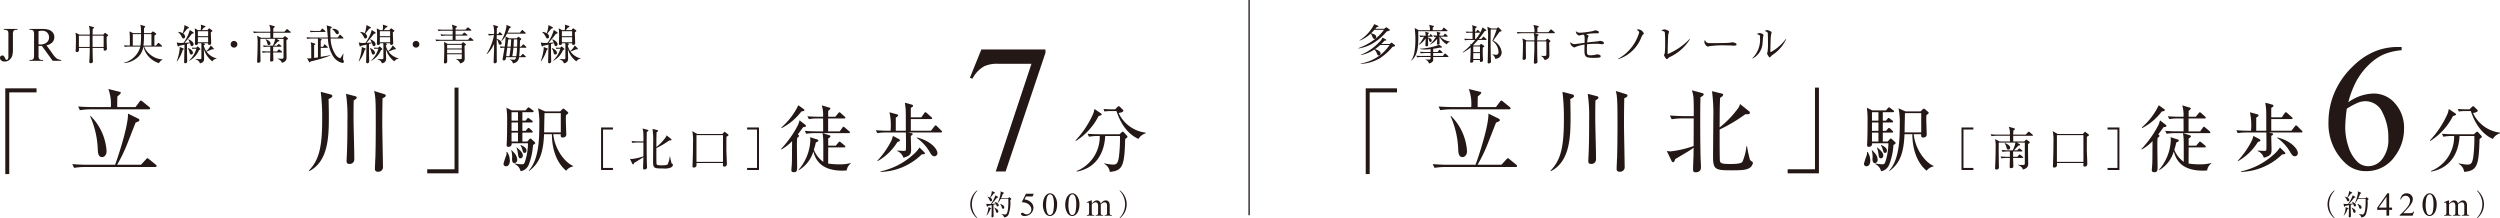 <svg xmlns="http://www.w3.org/2000/svg" viewBox="0 0 477.589 41.687"><defs><style>.cls-1{fill:#231815;}.cls-2{fill:none;stroke:#231815;stroke-miterlimit:10;stroke-width:0.25px;}</style></defs><g id="レイヤー_2" data-name="レイヤー 2"><g id="tonbo"><path class="cls-1" d="M1.767,17.649V33.254H1.011V16.875H6.985V17.649Z"/><path class="cls-1" d="M26.931,31.472l.936-1.008c.09-.09.18-.233.288-.233.126,0,.216.09.342.197l1.242,1.008a.389.389,0,0,1,.181.271c0,.162-.145.198-.271.198h-13.374a12.999,12.999,0,0,0-2.124.162l-.343-.721c1.188.108,2.412.126,2.754.126h5.419c.413-1.008,2.573-7.47,2.466-9.773l2.016.99a.316.316,0,0,1,.162.252c0,.197-.072.216-.72.485-.252.63-1.386,3.546-1.565,3.979A28.964,28.964,0,0,1,22.376,31.472ZM25.886,20.457l.756-1.008c.127-.162.199-.234.271-.234.108,0,.216.108.343.198l1.26,1.026c.107.09.162.161.162.252,0,.161-.127.197-.271.197H17.39a12.988,12.988,0,0,0-2.123.162l-.342-.702c1.241.091,2.592.108,2.754.108H21.171a8.298,8.298,0,0,0-.469-3.456l2.16.54c.09.018.216.054.216.18,0,.181-.414.504-.647.702-.037.324-.037,1.746-.037,2.034Zm-8.604,1.674a10.37,10.37,0,0,1,3.078,6.732c0,.72-.414,1.151-.864,1.151-.72,0-.774-.828-.81-1.277A17.127,17.127,0,0,0,17.21,22.184Z"/><path class="cls-1" d="M62.769,18.909c.036,1.404.054,2.592.054,3.275,0,3.78-.054,8.641-3.762,10.513l-.072-.09c1.8-1.891,2.556-4.068,2.556-9.631a41.427,41.427,0,0,0-.27-5.436l1.854.486c.234.054.36.18.36.323C63.488,18.495,63.362,18.674,62.769,18.909Zm4.807.27c-.019.522-.037,1.53-.037,3.097,0,2.268.145,5.886.145,8.153a.854.854,0,0,1-.954.882c-.504,0-.522-.342-.522-.575,0-.181.09-1.836.09-2.106.037-1.26.072-2.322.072-5.706a29.946,29.946,0,0,0-.27-5.004l1.746.45c.162.036.306.144.306.252C68.15,18.783,68.042,18.926,67.575,19.178Zm5.508-.414c-.055,2.448-.055,4.051-.055,5.095,0,1.241.126,6.785.126,7.92a.879.879,0,0,1-.972,1.025.497.497,0,0,1-.559-.575c0-.36.072-1.908.09-2.232.055-2.106.072-4.212.072-6.3,0-3.078-.018-4.194-.107-5.076a5.896,5.896,0,0,0-.217-1.242l1.927.594c.198.055.306.162.306.271C73.694,18.459,73.515,18.585,73.083,18.764Z"/><path class="cls-1" d="M81.614,33.111v-.774H86.835V16.731h.756V33.111Z"/><path class="cls-1" d="M96.658,31.762a.457.457,0,0,1-.462-.518,15.852,15.852,0,0,1,.531-1.61,1.807,1.807,0,0,0,.029-.602l.125-.015a3.09,3.09,0,0,1,.519,1.666C97.4,31.063,97.288,31.762,96.658,31.762Zm5.166-4.074a12.173,12.173,0,0,1-.854,3.863A2.034,2.034,0,0,1,99.458,32.713a1.987,1.987,0,0,0-1.148-1.386l.029-.098a7.464,7.464,0,0,0,1.357.153c.279,0,.391-.027.545-.363a11.439,11.439,0,0,0,.617-3.654H97.735a.565.565,0,0,1-.601.686c-.28,0-.35-.14-.35-.378,0-.084.028-.419.028-.488.056-.883.07-3.319.07-4.284a14.864,14.864,0,0,0-.141-2.323l1.049.518h2.604l.336-.406c.099-.111.169-.182.238-.182.084,0,.154.07.281.154l.545.406a.34.34,0,0,1,.154.223c0,.098-.126.139-.225.139H99.794v1.626h.602l.267-.336c.112-.141.154-.196.224-.196.07,0,.154.07.28.154l.448.336c.07.056.154.126.154.224,0,.125-.127.152-.225.152h-1.75v1.612h.615l.337-.393c.099-.112.154-.168.224-.168.084,0,.141.042.252.14l.42.393a.34.34,0,0,1,.127.224c0,.083-.084.139-.211.139H99.794v1.696h.938l.365-.406c.084-.099.154-.168.224-.168s.153.056.28.182l.546.504a.263.263,0,0,1,.098.181C102.244,27.492,101.923,27.646,101.824,27.688Zm-3.542,3.473c-.462,0-.462-.588-.462-.882a3.781,3.781,0,0,0-.154-1.54l.085-.042c.098.111.602.616.672.742a2.015,2.015,0,0,1,.392,1.077A.611.611,0,0,1,98.282,31.161Zm.673-9.731h-1.233v1.626h1.233Zm0,1.96h-1.233v1.612h1.233Zm0,1.946h-1.233v1.696h1.233Zm.489,4.915c-.364,0-.406-.238-.518-1.036a3.835,3.835,0,0,0-.267-1.021l.056-.042c.742.644,1.162,1.021,1.162,1.567A.486.486,0,0,1,99.444,30.251Zm.784-1.036c-.28,0-.336-.224-.49-.784a1.779,1.779,0,0,0-.321-.644l.084-.084c.658.308,1.078.602,1.078,1.063C100.579,28.991,100.452,29.214,100.229,29.214Zm9.267,2.576a2.08,2.08,0,0,0-1.33.826c-1.566-1.274-2.729-3.683-2.729-6.986h-1.499c-.14,3.444-.825,5.559-2.868,7.028l-.07-.057c1.96-2.128,2.03-6.033,2.03-8.945a12.904,12.904,0,0,0-.238-2.968l1.329.588h2.885l.406-.393a.336.336,0,0,1,.223-.126c.07,0,.126.028.238.126l.559.477a.288.288,0,0,1,.127.224c0,.098-.266.294-.434.406-.015.238-.029.504-.029.882,0,.448.084,2.408.084,2.842,0,.435-.433.561-.656.561-.447,0-.42-.309-.405-.645h-1.429c.322,3.052,2.337,5.475,3.82,6.075Zm-2.363-10.178h-3.11c-.015.531-.07,3.107-.07,3.682h3.181Z"/><path class="cls-1" d="M114.824,32.471V24.354h2.269v.387h-1.891v7.344h1.891v.387Z"/><path class="cls-1" d="M120.341,30.338a2.006,2.006,0,0,0,.369.036,9.695,9.695,0,0,0,2.196-.513c0-.343.009-1.962.009-2.638h-1.044a6.494,6.494,0,0,0-1.062.081l-.172-.359c.621.054,1.306.062,1.377.062h.9c.01-.404.01-1.503-.035-1.872a3.299,3.299,0,0,0-.136-.594l.972.261c.09.027.153.063.153.108,0,.081-.036.153-.306.288-.027.711-.027,1.449-.027,2.402,0,1.144.01,2.277.036,3.411.009.243.036.64.036.883,0,.396-.279.477-.514.477-.225,0-.242-.126-.242-.271,0-.216.035-1.16.045-1.35,0-.153,0-.207.009-.729a8.261,8.261,0,0,1-.747.485c-.342.207-.909.54-1.018.612-.053.171-.098.288-.197.288-.081,0-.126-.072-.162-.153Zm7.668-.45a11.219,11.219,0,0,0,.279,1.287.923.923,0,0,0,.234.207.106.106,0,0,1,.045.1.699.699,0,0,1-.352.494,3.013,3.013,0,0,1-1.539.207c-1.646,0-1.916-.009-1.916-1.286,0-.414.026-3.114.026-3.699a16.723,16.723,0,0,0-.126-2.574l.918.225c.09.019.145.055.145.117,0,.081-.045.145-.289.297-.035.811-.035.963-.045,2.826A9.37,9.37,0,0,0,127.199,26.19a1.079,1.079,0,0,0,.136-.343l.863.693a.157.157,0,0,1,.081.135c0,.135-.144.181-.423.145a15.131,15.131,0,0,1-2.467,1.467c0,1.602,0,2.097.019,2.853.009.352.072.441.99.441.297,0,.999,0,1.161-.198a4.708,4.708,0,0,0,.387-1.494Z"/><path class="cls-1" d="M138.765,26.135c.009.459-.01,2.529.009,2.89.009.297.081,1.781.081,2.195,0,.216,0,.604-.486.604-.08,0-.27-.019-.27-.226,0-.054.018-.387.018-.459H133.05a1.832,1.832,0,0,1-.027.621.536.536,0,0,1-.486.243c-.242,0-.252-.144-.252-.243,0-.09.027-.485.027-.566.045-1.18.081-2.772.081-4.158a8.12,8.12,0,0,0-.144-1.98l.963.54h4.779l.278-.288c.081-.081.108-.126.153-.126a.328.328,0,0,1,.162.091l.494.387c.055.045.108.099.108.152C139.188,25.892,138.989,26.009,138.765,26.135Zm-.648-.324H133.05v5.112h5.066Z"/><path class="cls-1" d="M142.725,32.471v-.387h1.89V24.741h-1.89v-.387h2.269v8.117Z"/><path class="cls-1" d="M149.202,28.458a19.606,19.606,0,0,0,3.276-4.647,5.702,5.702,0,0,0,.266-.826l1.134.883a.224.224,0,0,1,.084.182c0,.196-.224.196-.545.253-.225.322-.505.714-1.009,1.37.168.141.238.183.238.28,0,.084-.056.169-.364.393-.042.603-.042,1.148-.042,1.583,0,.601.042,3.304.042,3.85,0,.727,0,1.119-.615,1.119-.252,0-.49-.084-.49-.393,0-.182.084-.979.084-1.132.041-.854.027-1.219.056-4.411a8.547,8.547,0,0,1-2.058,1.596Zm.057-4.101a13.038,13.038,0,0,0,3.248-4.256l1.049.756c.029.028.113.099.113.169,0,.153-.057.168-.588.279a11.035,11.035,0,0,1-3.753,3.164Zm11.158.742.504-.7c.111-.168.168-.183.209-.183.084,0,.141.057.267.154l.825.701c.084.069.141.125.141.209,0,.139-.111.153-.21.153H157.169l1.301.42c.084.028.183.07.183.168,0,.183-.336.378-.435.42v1.388h1.442l.505-.603c.111-.126.139-.168.223-.168.07,0,.113.027.267.154l.7.588c.07.056.14.111.14.209,0,.126-.112.153-.21.153h-3.066c0,.196-.014,3.012-.014,3.082A14.905,14.905,0,0,0,160.29,31.399a8.758,8.758,0,0,0,2.254-.252l.014.057a2.059,2.059,0,0,0-.811,1.356c-.225.014-.463.042-.799.042-4.508,0-5.25-2.533-5.572-3.682a6.173,6.173,0,0,1-2.813,3.611l-.042-.056a9.182,9.182,0,0,0,2.281-5.642,2.965,2.965,0,0,0-.055-.63l1.428.462a.187.187,0,0,1,.153.196.203.203,0,0,1-.069.154c-.057.042-.351.182-.406.21a10.801,10.801,0,0,1-.379,1.371,5.101,5.101,0,0,0,1.807,2.325c0-3.683,0-3.921-.027-4.495-.015-.168-.099-.854-.113-.994H155.671a9.934,9.934,0,0,0-1.652.126l-.28-.559c.966.084,1.96.098,2.156.098h1.358c0-.826,0-1.709-.015-2.466h-1.078a9.279,9.279,0,0,0-1.638.126l-.28-.544c.868.07,1.736.084,2.156.084h.84a6.066,6.066,0,0,0-.252-2.17l1.456.434c.111.028.195.07.195.168,0,.099-.35.406-.42.463v1.105h1.373l.545-.672c.084-.098.127-.168.225-.168s.141.042.252.14l.742.672c.07.07.14.126.14.224,0,.125-.126.139-.21.139H158.204v2.466Z"/><path class="cls-1" d="M179.751,25.308h-6.244l.49.112c.293.07.35.07.35.196,0,.112-.042.168-.35.336,0,.392.055,2.156.055,2.506,0,.84,0,1.26-1.469,1.68a2.035,2.035,0,0,0-1.19-1.288v-.084c.183,0,.994.057,1.162.057.504,0,.504-.015.518-.519.015-.657,0-2.254-.014-2.996H169.251a10.042,10.042,0,0,0-1.652.126l-.28-.56c.952.084,1.946.098,2.156.098h.657a11.844,11.844,0,0,0-.209-3.527l1.371.378c.211.056.267.111.267.237,0,.112-.042.154-.435.421v2.491h1.918c0-3.149,0-3.5-.027-3.976-.014-.308-.057-.63-.154-1.372l1.288.35c.154.042.267.084.267.238,0,.098,0,.154-.42.393v1.806h2.016l.546-.798c.056-.07.14-.183.224-.183.07,0,.168.084.252.154l.896.798c.084.084.14.126.14.21,0,.141-.112.154-.21.154h-3.863v2.226h3.85l.658-.84c.084-.111.168-.182.224-.182a.458.458,0,0,1,.252.154l.84.84c.099.098.14.153.14.21C179.96,25.295,179.849,25.308,179.751,25.308Zm-7.953,1.694c-.055.028-.223.07-.35.112a10.474,10.474,0,0,1-3.794,3.668l-.056-.07a16.455,16.455,0,0,0,2.716-3.906,4.929,4.929,0,0,0,.267-.84l1.092.574c.125.07.238.126.238.294A.183.183,0,0,1,171.798,27.003Zm4.285,2.492a11.672,11.672,0,0,1-7.869,3.346l-.014-.098A13.488,13.488,0,0,0,174.417,29.565a6.505,6.505,0,0,0,1.246-1.387l.854.84c.111.112.168.183.168.267C176.685,29.453,176.628,29.453,176.083,29.495Zm2.436.364c-.406,0-.602-.309-.868-.742a8.387,8.387,0,0,0-2.534-2.772l.057-.084c2.506.603,3.906,2.143,3.906,2.996A.59.59,0,0,1,178.519,29.859Z"/><path class="cls-1" d="M187.476,9.446h12.246v.64L192.108,32.758h-1.887L197.044,12.192h-6.283a5.89,5.89,0,0,0-2.711.454,5.657,5.657,0,0,0-2.275,2.393l-.488-.186Z"/><path class="cls-1" d="M209.868,22.172a12.088,12.088,0,0,1-4.34,4.76l-.07-.098a18.174,18.174,0,0,0,3.389-5.124,4.625,4.625,0,0,0,.224-.896l1.204.812c.07.042.182.126.182.224C210.456,22.018,210.093,22.117,209.868,22.172Zm5.082,4.382c-.14,5.04-.42,6.062-2.939,6.286a2.01,2.01,0,0,0-1.051-1.54l.015-.098a8.75,8.75,0,0,0,1.624.238c.672,0,.938-.154,1.148-1.429a28.319,28.319,0,0,0,.209-4.031h-2.828c-.084,2.197-1.021,5.991-5.432,6.804l-.027-.112a7.07,7.07,0,0,0,4.424-6.691h-.406a8.864,8.864,0,0,0-1.652.14l-.266-.561c.867.07,1.722.084,2.143.084h3.961l.379-.336a.413.413,0,0,1,.252-.153c.069,0,.14.069.195.126l.561.616a.362.362,0,0,1,.125.224C215.384,26.247,215.343,26.275,214.95,26.554Zm2.549-.014c-1.498-.644-3.164-2.156-4.215-5.32H212.165a6.608,6.608,0,0,0-1.177.084l-.182-.489c.63.056,1.245.069,1.526.069h.699l.448-.448c.126-.126.183-.153.252-.153.084,0,.14.069.237.153l.519.505a.247.247,0,0,1,.112.21c0,.279-.645.392-.896.434a6.54,6.54,0,0,0,5.139,3.752l.014.14A2.301,2.301,0,0,0,217.499,26.541Z"/><path class="cls-1" d="M.728,5.694v-.166H3.338v.166h-.221a.642.642,0,0,0-.543.221,1.36,1.36,0,0,0-.108.691V9.584a3.409,3.409,0,0,1-.15,1.114,1.736,1.736,0,0,1-.519.743,1.319,1.319,0,0,1-.89.317.986.986,0,0,1-.664-.209A.619.619,0,0,1,0,11.071a.448.448,0,0,1,.112-.332A.485.485,0,0,1,.458,10.599a.392.392,0,0,1,.259.095,1.51,1.51,0,0,1,.289.503c.069.161.158.242.266.242a.289.289,0,0,0,.227-.148.951.951,0,0,0,.105-.525V6.606a2.017,2.017,0,0,0-.059-.611.406.406,0,0,0-.188-.193.831.831,0,0,0-.408-.107Z"/><path class="cls-1" d="M11.688,11.619h-1.626L8.001,8.771c-.153.006-.277.009-.373.009-.039,0-.081-.001-.126-.002-.045-.002-.092-.004-.14-.007v1.77a1.239,1.239,0,0,0,.126.714.642.642,0,0,0,.513.198h.237v.166H5.629v-.166H5.858a.611.611,0,0,0,.552-.252,1.407,1.407,0,0,0,.095-.66V6.606a1.246,1.246,0,0,0-.126-.715.662.662,0,0,0-.521-.197H5.629v-.166H7.848a5.26,5.26,0,0,1,1.431.142,1.639,1.639,0,0,1,.782.521,1.358,1.358,0,0,1,.32.905,1.426,1.426,0,0,1-.365.975,2.068,2.068,0,0,1-1.135.584L10.139,10.401a3.113,3.113,0,0,0,.741.8,1.864,1.864,0,0,0,.809.252ZM7.362,8.488c.058,0,.106.001.148.002.042.002.076.003.104.003a1.975,1.975,0,0,0,1.313-.378,1.206,1.206,0,0,0,.442-.961,1.255,1.255,0,0,0-.356-.928,1.278,1.278,0,0,0-.945-.356,3.992,3.992,0,0,0-.706.085Z"/><path class="cls-1" d="M20.375,7.034c-.016.696.024,1.64.024,1.728s.032.48.032.561A.392.392,0,0,1,20,9.673c-.208,0-.208-.136-.2-.512H17.688c0,.168,0,1.376.048,2.296,0,.08.017.224.017.232a.306.306,0,0,1-.072.239.502.502,0,0,1-.36.152c-.256,0-.256-.208-.256-.296,0-.032.008-.168.008-.208.072-1.208.072-1.576.072-2.416H15.08c0,.064.016.32.016.376a.391.391,0,0,1-.416.408c-.232,0-.232-.168-.232-.265,0-.136.024-.304.024-.392.017-.456.032-1.152.032-1.704a7.527,7.527,0,0,0-.08-1.344l.761.376h1.959a4.311,4.311,0,0,0-.168-1.688l.864.24c.063.017.128.057.128.112,0,.072-.064.136-.256.264-.017.168-.017.92-.024,1.072h2.024l.24-.256a.193.193,0,0,1,.111-.064.232.232,0,0,1,.145.057l.344.256c.048.032.104.08.104.136C20.655,6.81,20.552,6.898,20.375,7.034Zm-3.231-.224H15.072V8.969h2.071c0-.192.008-1.439.008-1.543C17.151,7.29,17.151,7.003,17.144,6.81Zm2.656,0H17.688c0,.144-.008.479-.008.688,0,.216.008,1.24.008,1.472h2.112Z"/><path class="cls-1" d="M30.36,12.066a4.5,4.5,0,0,1-1.761-1.048A4.264,4.264,0,0,1,27.408,8.898H27.376a3.325,3.325,0,0,1-1.712,2.512,4.11,4.11,0,0,1-2,.641l-.008-.057A4.368,4.368,0,0,0,26.816,8.898H24.784a4.964,4.964,0,0,0-.944.072L23.688,8.65c.225.016.513.04,1.112.048a26.028,26.028,0,0,0-.056-2.696l.68.328h1.521c-.008-.256-.024-1.024-.048-1.216-.008-.064-.088-.336-.096-.384l.815.248c.088.023.12.056.12.128,0,.063-.12.176-.217.239-.008.152-.008.849-.008.984h1.328l.216-.216c.072-.072.12-.104.16-.104s.088.024.192.097l.344.231c.056.04.088.08.088.12,0,.072-.023.129-.336.328-.008.248-.008.736-.008.992,0,.128,0,.488-.008.928h.312l.345-.424c.048-.064.088-.088.128-.088a.25.25,0,0,1,.151.08l.473.416a.177.177,0,0,1,.08.136c0,.048-.04.072-.12.072H27.528a4.113,4.113,0,0,0,3.52,2.456l.008.032A1.756,1.756,0,0,0,30.36,12.066Zm-4.992-5.544v2.184h1.472a14.846,14.846,0,0,0,.104-2.184Zm3.56,0H27.504a16.341,16.341,0,0,1-.096,2.184h1.52Z"/><path class="cls-1" d="M33.753,11.698a9.286,9.286,0,0,0,.584-2.456,1.501,1.501,0,0,0-.024-.271l.704.264c.032.016.088.04.088.104,0,.072-.023.089-.208.217a6.539,6.539,0,0,1-1.088,2.168Zm3.184-5.528a.127.127,0,0,1,.056.111c0,.097-.08.12-.336.177-.271.368-.696.928-1.407,1.729.04-.009.583-.024.999-.064A4.642,4.642,0,0,0,35.96,7.553L36,7.498c.433.184.977.536.977.952a.331.331,0,0,1-.32.36c-.2,0-.216-.064-.368-.576-.12.04-.256.08-.567.168.008,1.104,0,1.672.016,2.352,0,.144.024.76.024.888,0,.12,0,.44-.36.44a.211.211,0,0,1-.224-.248c0-.368.063-2.784.072-3.312-.2.049-.456.112-1.024.225-.112.12-.12.136-.184.136-.057,0-.097-.056-.112-.112l-.168-.68a2.412,2.412,0,0,0,.744.12c.048,0,.479-.016.544-.024a7.044,7.044,0,0,0,1.199-2.464Zm-2.872-.08a1.893,1.893,0,0,1,.832.256,5.026,5.026,0,0,0,.344-1.567l.769.399a.128.128,0,0,1,.079.104c0,.08-.071.111-.352.224-.288.392-.392.512-.728.912a.745.745,0,0,1,.352.567.337.337,0,0,1-.304.368c-.2,0-.271-.168-.328-.288a2.545,2.545,0,0,0-.688-.92Zm1.848,3.089c.536.191.944.567.944.896a.309.309,0,0,1-.304.344c-.225,0-.265-.128-.385-.56a1.647,1.647,0,0,0-.304-.632Zm1.24.136a1.825,1.825,0,0,0-.399.032l-.112-.257c.296.024.536.032.607.032h.249l.151-.184c.017-.017.057-.064.104-.064a.241.241,0,0,1,.12.072l.319.304c.032.032.088.08.088.137,0,.063-.023.096-.264.184a4.082,4.082,0,0,1-1.872,2.048l-.016-.048A5.154,5.154,0,0,0,37.513,9.314ZM38.816,8.266l.144.048c.057.016.177.064.177.144,0,.097-.145.177-.208.208a2.843,2.843,0,0,0,.464,1.097,3.161,3.161,0,0,0,.864-1.088l.552.552a.172.172,0,0,1,.04.104c0,.017-.008.104-.128.104-.024,0-.128-.008-.208-.017a10.966,10.966,0,0,1-1.072.425A3.293,3.293,0,0,0,41.377,11.146v.064a1.075,1.075,0,0,0-.809.512,4.446,4.446,0,0,1-1.624-2.376c0,.296.048,1.6.048,1.864,0,.191,0,.743-.8.888-.088-.256-.176-.504-.824-.776l.009-.063c.128.016.664.048.768.048.32,0,.328-.064.328-.304V8.841a3.557,3.557,0,0,0-.024-.575h-.64a.293.293,0,0,1-.32.328c-.176,0-.256-.064-.256-.208,0-.112.04-1.16.04-1.377a12.654,12.654,0,0,0-.072-1.592l.648.344h.479a2.99,2.99,0,0,0,.072-.664,1.838,1.838,0,0,0-.04-.392l.752.239c.063.024.136.057.136.137,0,.104-.08.128-.288.168a5.785,5.785,0,0,1-.432.512h1.088l.217-.248a.248.248,0,0,1,.136-.088.243.243,0,0,1,.12.056l.376.28c.048.032.104.088.104.137,0,.071-.031.088-.296.279,0,.328.072,1.872.072,2.049a.334.334,0,0,1-.376.352c-.216,0-.216-.128-.208-.312ZM37.801,5.954v.96h1.96v-.96Zm1.96,2.12V7.106h-1.96v.968Z"/><path class="cls-1" d="M44.705,9.098a.64.64,0,1,1,.64-.641A.642.642,0,0,1,44.705,9.098Z"/><path class="cls-1" d="M55.433,6.258h-3.233v.968h1.856l.248-.231c.057-.057.088-.08.137-.08.04,0,.08.023.151.08l.32.248a.218.218,0,0,1,.104.151c0,.08-.16.185-.297.256-.023.528.024,2.856.024,3.328,0,.271,0,.8-.92,1.016a.656.656,0,0,0-.208-.399,1.785,1.785,0,0,0-.601-.368l.008-.057a6.058,6.058,0,0,0,.801.049c.288,0,.344-.057.344-.345V7.419H52.823l.456.256c.057.032.097.072.097.12,0,.072-.12.111-.312.144-.16.185-.601.656-.744.792h.561l.216-.224c.056-.057.104-.096.144-.096a.279.279,0,0,1,.152.079l.288.225a.187.187,0,0,1,.08.128c0,.063-.048.08-.12.08H52.184v.903h.728l.249-.296c.056-.063.088-.096.136-.096.04,0,.08.032.152.088l.367.288a.187.187,0,0,1,.08.128c0,.048-.04.08-.119.08H52.184c0,.216.04,1.16.04,1.359,0,.145,0,.377-.416.377-.176,0-.208-.097-.208-.217,0-.239.032-1.304.04-1.52h-.496a5.658,5.658,0,0,0-.944.072l-.151-.32c.544.048,1.111.056,1.224.056h.368V8.922h-.312a5.63,5.63,0,0,0-.936.072l-.16-.32c.536.048,1.096.056,1.232.056h.647a4.75,4.75,0,0,0,.464-1.312H49.735c0,.144-.008,1.031,0,2.111,0,.336.032,1.816.032,2.112,0,.344-.344.352-.432.352-.16,0-.216-.104-.216-.264,0-.176.04-.968.048-1.128.04-.952.048-2.368.048-2.416a6.685,6.685,0,0,0-.096-1.368l.759.408h1.769c0-.023-.008-.592-.016-.968H49.456a5.711,5.711,0,0,0-.944.072l-.16-.32c.561.048,1.16.056,1.231.056h2.049a2.896,2.896,0,0,0-.192-1.336l.872.248c.128.04.176.08.176.136,0,.097-.16.2-.272.272,0,.176-.008.448-.016.68h2.129l.36-.399c.063-.064.096-.104.144-.104s.096.04.16.088l.479.4a.206.206,0,0,1,.08.128C55.552,6.234,55.504,6.258,55.433,6.258ZM51.376,8.61c-.208,0-.265-.151-.328-.392a1.952,1.952,0,0,0-.312-.688l.032-.04c.368.136.904.399.904.808A.295.295,0,0,1,51.376,8.61Z"/><path class="cls-1" d="M65.4,12.026a2.924,2.924,0,0,1-1.928-1.568,6.801,6.801,0,0,1-.825-3.096H60.951l.385.096c.088.024.128.057.128.112,0,.064-.049.104-.192.184V8.946h.432l.209-.368c.031-.056.063-.096.111-.096.057,0,.097.04.152.088l.368.352A.225.225,0,0,1,62.624,9.066c0,.048-.048.072-.128.072H61.271v1.728c.24-.04,1.32-.225,1.545-.265.096-.016.128-.023.304-.056v.056a25.818,25.818,0,0,1-3.792,1.137c-.056.128-.096.168-.168.168-.048,0-.088-.04-.12-.096l-.384-.696a2.025,2.025,0,0,0,.416.048,3.27,3.27,0,0,0,.384-.032c0-1.68,0-2.199-.024-2.592a1.819,1.819,0,0,0-.088-.472l.76.24c.08.023.136.056.136.111,0,.057-.056.12-.231.2V11.066c.2-.024.496-.064.728-.104V7.362H59.648a5.361,5.361,0,0,0-.944.072L58.544,7.114c.496.04.992.056,1.232.056h2.855c-.048-.615-.088-.943-.16-1.848a2.326,2.326,0,0,0-.072-.473l.856.248c.08.024.12.072.12.12a.15.15,0,0,1-.088.137,2.07,2.07,0,0,0-.176.119,16.434,16.434,0,0,0,.04,1.696h1.384l.288-.439c.048-.072.088-.104.128-.104s.088.04.145.088l.439.432a.225.225,0,0,1,.08.145c0,.04-.04.072-.112.072H63.16a5.739,5.739,0,0,0,1.024,3.192,1.742,1.742,0,0,0,.775.567c.08,0,.088-.016.217-.216.048-.08.264-.416.384-.647l.056.008c-.04.208-.088.96-.088.991,0,.097.016.12.104.28a.442.442,0,0,1,.057.2A.256.256,0,0,1,65.4,12.026ZM62.063,6.106h-2.04a4.381,4.381,0,0,0-.68.056l-.151-.288c.487.032.84.04.959.04h1.032l.256-.353c.048-.071.088-.096.128-.096.048,0,.088.032.152.088l.384.345a.176.176,0,0,1,.08.136C62.184,6.082,62.136,6.106,62.063,6.106Zm2.377.432c-.168,0-.248-.111-.384-.319a1.852,1.852,0,0,0-.633-.665v-.04a2.023,2.023,0,0,1,.217-.016c.632,0,1.088.36,1.088.721A.294.294,0,0,1,64.44,6.538Z"/><path class="cls-1" d="M68.521,11.698a9.286,9.286,0,0,0,.584-2.456,1.501,1.501,0,0,0-.024-.271l.704.264c.032.016.088.04.088.104,0,.072-.023.089-.208.217a6.539,6.539,0,0,1-1.088,2.168ZM71.704,6.17a.127.127,0,0,1,.056.111c0,.097-.08.12-.336.177-.271.368-.696.928-1.407,1.729.04-.009.583-.024.999-.064a4.64,4.64,0,0,0-.288-.568l.04-.056c.433.184.977.536.977.952a.331.331,0,0,1-.32.36c-.2,0-.216-.064-.368-.576-.12.04-.256.08-.567.168.008,1.104,0,1.672.016,2.352,0,.144.024.76.024.888,0,.12,0,.44-.36.44a.211.211,0,0,1-.224-.248c0-.368.063-2.784.072-3.312-.2.049-.456.112-1.024.225-.112.12-.12.136-.184.136-.057,0-.097-.056-.112-.112l-.168-.68a2.412,2.412,0,0,0,.744.12c.048,0,.479-.016.544-.024a7.044,7.044,0,0,0,1.199-2.464ZM68.832,6.089a1.893,1.893,0,0,1,.832.256,5.026,5.026,0,0,0,.344-1.567l.769.399a.128.128,0,0,1,.079.104c0,.08-.071.111-.352.224-.288.392-.392.512-.728.912a.745.745,0,0,1,.352.567.337.337,0,0,1-.304.368c-.2,0-.271-.168-.328-.288a2.544,2.544,0,0,0-.688-.92Zm1.848,3.089c.536.191.944.567.944.896a.309.309,0,0,1-.304.344c-.225,0-.265-.128-.385-.56a1.647,1.647,0,0,0-.304-.632Zm1.24.136a1.825,1.825,0,0,0-.399.032l-.112-.257c.296.024.536.032.607.032h.249l.151-.184c.017-.017.057-.064.104-.064a.241.241,0,0,1,.12.072L72.96,9.25c.032.032.088.08.088.137,0,.063-.023.096-.264.184a4.082,4.082,0,0,1-1.872,2.048l-.016-.048a5.153,5.153,0,0,0,1.384-2.256ZM73.584,8.266l.144.048c.057.016.177.064.177.144,0,.097-.145.177-.208.208a2.843,2.843,0,0,0,.464,1.097,3.161,3.161,0,0,0,.864-1.088l.552.552a.172.172,0,0,1,.04.104c0,.017-.008.104-.128.104-.024,0-.128-.008-.208-.017a10.966,10.966,0,0,1-1.072.425,3.293,3.293,0,0,0,1.937,1.304v.064a1.075,1.075,0,0,0-.809.512,4.446,4.446,0,0,1-1.624-2.376c0,.296.048,1.6.048,1.864,0,.191,0,.743-.8.888-.088-.256-.176-.504-.824-.776l.009-.063c.128.016.664.048.768.048.32,0,.328-.064.328-.304V8.841a3.559,3.559,0,0,0-.024-.575h-.64a.293.293,0,0,1-.32.328c-.176,0-.256-.064-.256-.208,0-.112.04-1.16.04-1.377a12.652,12.652,0,0,0-.072-1.592l.648.344h.479a2.99,2.99,0,0,0,.072-.664,1.838,1.838,0,0,0-.04-.392l.752.239c.063.024.136.057.136.137,0,.104-.08.128-.288.168a5.786,5.786,0,0,1-.432.512h1.088l.217-.248a.248.248,0,0,1,.136-.088.243.243,0,0,1,.12.056l.376.28c.048.032.104.088.104.137,0,.071-.031.088-.296.279,0,.328.072,1.872.072,2.049a.334.334,0,0,1-.376.352c-.216,0-.216-.128-.208-.312ZM72.568,5.954v.96h1.96v-.96Zm1.96,2.12V7.106h-1.96v.968Z"/><path class="cls-1" d="M79.474,9.098a.64.64,0,1,1,.64-.641A.642.642,0,0,1,79.474,9.098Z"/><path class="cls-1" d="M90.312,7.794H84.28a5.52,5.52,0,0,0-.937.072l-.16-.32c.496.04.984.056,1.225.056h2.072l-.008-.8H85.248a5.657,5.657,0,0,0-.944.072l-.159-.32c.552.048,1.119.056,1.231.056h1.097V5.866H84.712a4.909,4.909,0,0,0-.943.072l-.152-.32c.544.048,1.112.056,1.224.056h1.633a3.83,3.83,0,0,0-.152-.968l.8.271c.104.032.168.08.168.129,0,.063-.04.128-.256.247v.32H88.904l.344-.344c.072-.072.104-.096.145-.096s.088.031.168.096l.408.328a.206.206,0,0,1,.08.128c0,.056-.049.08-.12.08H87.032V6.609h1.248l.288-.296c.064-.063.104-.088.136-.088a.265.265,0,0,1,.145.08l.368.288a.186.186,0,0,1,.079.128c0,.048-.048.08-.119.08H87.032v.8H89.425l.271-.344c.056-.072.088-.096.128-.096a.265.265,0,0,1,.145.079l.392.345a.177.177,0,0,1,.08.128C90.44,7.777,90.385,7.794,90.312,7.794Zm-1.568.944c.008.392.032,2.128.032,2.479,0,.376-.16.721-.872.896a1.353,1.353,0,0,0-.76-.8v-.057a6.944,6.944,0,0,0,.696.04c.216,0,.328,0,.368-.12.008-.023.008-.728.008-.815H85.416c0,.2.016,1.072.016,1.256s0,.496-.392.496c-.232,0-.232-.128-.232-.208,0-.024,0-.056.009-.256.04-.656.056-1.832.056-2.496,0-.616-.04-.952-.056-1.152l.688.376h2.648l.192-.216c.056-.064.096-.08.128-.08.04,0,.072.016.151.072l.305.231c.063.049.088.08.088.137C89.017,8.586,88.904,8.658,88.744,8.738Zm-.527-.168H85.416v.688H88.217Zm0,.88H85.416v.72H88.217Z"/><path class="cls-1" d="M95.856,6.713h-.96c-.008.352-.008.392-.008.688.528.184.944.512.944.855a.267.267,0,0,1-.256.296c-.248,0-.305-.2-.376-.432-.129-.424-.2-.521-.312-.616,0,1.304.008,2.608.016,3.913,0,.048.009.248.009.287a.356.356,0,0,1-.36.385c-.208,0-.248-.08-.248-.256,0-.408.08-2.249.08-2.577V8.37a5.598,5.598,0,0,1-1.368,1.977l-.048-.057a10.269,10.269,0,0,0,1.408-3.576,5.548,5.548,0,0,0-.977.072l-.159-.32c.432.032.647.04,1.136.048a4.68,4.68,0,0,0-.168-1.76l.8.231c.096.032.152.08.152.137,0,.08-.152.191-.24.248-.008.079-.017.855-.024,1.151H95.169l.176-.271c.04-.064.072-.097.128-.097a.209.209,0,0,1,.145.08l.279.265c.048.048.08.08.08.128C95.977,6.698,95.913,6.713,95.856,6.713Zm4.584,2.4H99.297c-.017.576-.057,1.112-.12,1.624h.288l.271-.328c.057-.072.088-.104.128-.104.032,0,.072.023.145.088l.368.328c.056.048.071.08.071.12,0,.08-.071.088-.119.088H99.152a1.238,1.238,0,0,1-1.16,1.168,1.08,1.08,0,0,0-.567-.704l.008-.057a5.141,5.141,0,0,0,.695.072c.16,0,.368,0,.473-.479H96.673c-.064.464-.08.607-.408.607-.112,0-.248-.023-.248-.184a2.972,2.972,0,0,1,.048-.32c.177-1.032.265-1.56.32-1.92a4.771,4.771,0,0,0-.744.072l-.16-.32c.264.023.328.023.928.048,0-.024.008-.016.008-.032a15.476,15.476,0,0,0,.161-1.56,1.234,1.234,0,0,0-.04-.353,5.851,5.851,0,0,1-.697.864l-.063-.031a8.654,8.654,0,0,0,.976-2.729,1.3,1.3,0,0,0-.04-.328l.729.305c.048.023.128.056.128.144s-.072.12-.24.184c-.12.288-.232.536-.384.864h2.393l.296-.416c.048-.063.096-.096.128-.096.04,0,.08.023.144.08l.456.416a.173.173,0,0,1,.08.12c0,.08-.08.088-.12.088H96.856a4.527,4.527,0,0,1-.312.527l.752.368h1.415l.209-.231c.048-.049.071-.072.104-.072s.056.008.12.056l.336.24a.213.213,0,0,1,.097.152c0,.096-.104.168-.24.256-.008.168-.032,1-.032,1.191h.232l.312-.344c.064-.072.08-.096.128-.096a.205.205,0,0,1,.145.08l.367.344c.057.056.08.08.08.12C100.568,9.106,100.488,9.114,100.44,9.114Zm-3.544,0c-.032.256-.176,1.393-.2,1.624h.624a16.4,16.4,0,0,0,.232-1.624Zm.2-1.592c-.04.224-.152,1.199-.177,1.399h.648c.024-.319.088-1.119.08-1.399Zm.983,1.592a13.812,13.812,0,0,1-.216,1.624h.768a11.425,11.425,0,0,0,.145-1.624Zm.088-1.592c0,.208-.016.64-.072,1.399h.688c.024-.607.024-1.04.024-1.399Z"/><path class="cls-1" d="M103.289,11.698a9.286,9.286,0,0,0,.584-2.456,1.501,1.501,0,0,0-.024-.271l.704.264c.032.016.088.04.088.104,0,.072-.023.089-.208.217a6.539,6.539,0,0,1-1.088,2.168Zm3.184-5.528a.127.127,0,0,1,.056.111c0,.097-.08.12-.336.177-.271.368-.696.928-1.407,1.729.04-.009.583-.024.999-.064a4.64,4.64,0,0,0-.288-.568l.04-.056c.433.184.977.536.977.952a.331.331,0,0,1-.32.36c-.2,0-.216-.064-.368-.576-.12.04-.256.08-.567.168.008,1.104,0,1.672.016,2.352,0,.144.024.76.024.888,0,.12,0,.44-.36.44a.211.211,0,0,1-.224-.248c0-.368.063-2.784.072-3.312-.2.049-.456.112-1.024.225-.112.12-.12.136-.184.136-.057,0-.097-.056-.112-.112l-.168-.68a2.412,2.412,0,0,0,.744.12c.048,0,.479-.016.544-.024a7.044,7.044,0,0,0,1.199-2.464Zm-2.872-.08a1.893,1.893,0,0,1,.832.256,5.026,5.026,0,0,0,.344-1.567l.769.399a.128.128,0,0,1,.079.104c0,.08-.071.111-.352.224-.288.392-.392.512-.728.912a.745.745,0,0,1,.352.567.337.337,0,0,1-.304.368c-.2,0-.271-.168-.328-.288a2.544,2.544,0,0,0-.688-.92Zm1.848,3.089c.536.191.944.567.944.896a.309.309,0,0,1-.304.344c-.225,0-.265-.128-.385-.56a1.647,1.647,0,0,0-.304-.632Zm1.24.136a1.825,1.825,0,0,0-.399.032l-.112-.257c.296.024.536.032.607.032h.249l.151-.184c.017-.017.057-.064.104-.064a.241.241,0,0,1,.12.072l.319.304c.032.032.088.08.088.137,0,.063-.023.096-.264.184a4.082,4.082,0,0,1-1.872,2.048l-.016-.048a5.154,5.154,0,0,0,1.384-2.256Zm1.664-1.048.144.048c.057.016.177.064.177.144,0,.097-.145.177-.208.208a2.843,2.843,0,0,0,.464,1.097,3.161,3.161,0,0,0,.864-1.088l.552.552a.172.172,0,0,1,.04.104c0,.017-.008.104-.128.104-.024,0-.128-.008-.208-.017a10.966,10.966,0,0,1-1.072.425,3.293,3.293,0,0,0,1.937,1.304v.064a1.075,1.075,0,0,0-.809.512,4.446,4.446,0,0,1-1.624-2.376c0,.296.048,1.6.048,1.864,0,.191,0,.743-.8.888-.088-.256-.176-.504-.824-.776l.009-.063c.128.016.664.048.768.048.32,0,.328-.064.328-.304V8.841a3.559,3.559,0,0,0-.024-.575h-.64a.293.293,0,0,1-.32.328c-.176,0-.256-.064-.256-.208,0-.112.04-1.16.04-1.377a12.654,12.654,0,0,0-.072-1.592l.648.344h.479a2.991,2.991,0,0,0,.072-.664,1.838,1.838,0,0,0-.04-.392l.752.239c.063.024.136.057.136.137,0,.104-.08.128-.288.168a5.783,5.783,0,0,1-.432.512h1.088l.217-.248a.248.248,0,0,1,.136-.088.243.243,0,0,1,.12.056l.376.28c.048.032.104.088.104.137,0,.071-.031.088-.296.279,0,.328.072,1.872.072,2.049a.334.334,0,0,1-.376.352c-.216,0-.216-.128-.208-.312Zm-1.016-2.312v.96h1.96v-.96Zm1.96,2.12V7.106h-1.96v.968Z"/><path class="cls-1" d="M186.66,41.687a3.37,3.37,0,0,1,0-5.324l.049.077a3.72,3.72,0,0,0,0,5.17Z"/><path class="cls-1" d="M190.609,37.562a.111.111,0,0,1,.072.099c0,.05-.061.082-.231.115-.071.088-.226.27-.462.562-.209.253-.391.456-.539.61.027,0,.489-.022.781-.061a1.529,1.529,0,0,0-.226-.313l.027-.033c.429.165.759.412.759.666a.208.208,0,0,1-.209.225c-.132,0-.187-.065-.236-.253-.006-.016-.027-.093-.061-.176l-.5.11c0,.236.017,1.363.017,1.468.005.11.021.605.021.704a.248.248,0,0,1-.265.236c-.115,0-.148-.071-.148-.165,0-.088.022-.45.022-.527.005-.176.011-.715.017-1.645-.347.076-.622.137-.693.153-.033.056-.088.16-.138.16-.055,0-.088-.066-.099-.1l-.121-.468a1.915,1.915,0,0,0,.391.039c.17,0,.424-.006.512-.011a6.963,6.963,0,0,0,.786-1.425.691.691,0,0,0,.033-.22Zm-2.173,3.618a4.452,4.452,0,0,0,.386-1.605l.45.165c.039.017.077.049.077.077,0,.038-.032.065-.176.12a3.384,3.384,0,0,1-.709,1.26Zm.209-3.613a2.663,2.663,0,0,1,.474.154,3.045,3.045,0,0,0,.363-1.232l.522.259a.104.104,0,0,1,.066.083c0,.082-.083.099-.209.12-.259.33-.298.38-.672.809a.579.579,0,0,1,.324.435.245.245,0,0,1-.226.264c-.126,0-.159-.065-.28-.335a1.492,1.492,0,0,0-.368-.522Zm1.299,2.096c.226.099.775.347.775.721a.252.252,0,0,1-.242.27c-.148,0-.176-.11-.247-.363a1.598,1.598,0,0,0-.303-.605Zm2.629-1.776.165-.154c.027-.027.061-.061.077-.061.021,0,.061.033.076.05l.265.226a.121.121,0,0,1,.05.082c0,.039-.104.115-.204.188A6.585,6.585,0,0,1,192.666,40.982a.96.96,0,0,1-.852.54.959.959,0,0,0-.501-.622l.006-.033a5.47,5.47,0,0,0,.731.11c.555,0,.583-1.814.583-2.382,0-.093-.006-.483-.006-.577h-1.484a3.124,3.124,0,0,1-.539.786l-.033-.021a5.846,5.846,0,0,0,.594-2.024,1.314,1.314,0,0,0-.027-.209l.594.253a.092.092,0,0,1,.061.077c0,.056-.082.094-.215.154a6.229,6.229,0,0,1-.362.853Zm-1.502,1.051c.522.214.781.39.781.688,0,.132-.066.258-.22.258-.144,0-.188-.061-.309-.439a1.416,1.416,0,0,0-.274-.474Z"/><path class="cls-1" d="M197.49,37.01l-.24.525h-1.26l-.275.562a2.201,2.201,0,0,1,1.297.608,1.366,1.366,0,0,1,.411.988,1.394,1.394,0,0,1-.135.611,1.637,1.637,0,0,1-.338.479,1.711,1.711,0,0,1-.454.318,1.669,1.669,0,0,1-.729.17.928.928,0,0,1-.548-.128.359.359,0,0,1-.172-.283.201.201,0,0,1,.071-.152.247.247,0,0,1,.179-.066.366.366,0,0,1,.141.024,1.294,1.294,0,0,1,.205.127.825.825,0,0,0,.47.16.87.87,0,0,0,.635-.273.902.902,0,0,0,.273-.665,1.166,1.166,0,0,0-.244-.709,1.569,1.569,0,0,0-.673-.508,2.714,2.714,0,0,0-.918-.16l.804-1.628Z"/><path class="cls-1" d="M199.236,39.129a3.199,3.199,0,0,1,.216-1.233,1.735,1.735,0,0,1,.574-.771.971.971,0,0,1,.574-.201,1.095,1.095,0,0,1,.865.491,2.597,2.597,0,0,1,.479,1.649,3.26,3.26,0,0,1-.21,1.238,1.63,1.63,0,0,1-.536.739,1.097,1.097,0,0,1-.628.23,1.156,1.156,0,0,1-.998-.707A2.886,2.886,0,0,1,199.236,39.129Zm.605.077a3.924,3.924,0,0,0,.213,1.411q.176.461.524.461a.544.544,0,0,0,.346-.15.944.944,0,0,0,.272-.502,6.096,6.096,0,0,0,.142-1.497,4.076,4.076,0,0,0-.148-1.195,1.046,1.046,0,0,0-.287-.503.468.468,0,0,0-.306-.103.483.483,0,0,0-.373.188,1.573,1.573,0,0,0-.303.806A7.48,7.48,0,0,0,199.842,39.206Z"/><path class="cls-1" d="M203.499,39.129a3.199,3.199,0,0,1,.216-1.233,1.735,1.735,0,0,1,.574-.771.971.971,0,0,1,.574-.201,1.095,1.095,0,0,1,.865.491,2.597,2.597,0,0,1,.479,1.649,3.26,3.26,0,0,1-.21,1.238,1.63,1.63,0,0,1-.536.739,1.097,1.097,0,0,1-.628.23,1.156,1.156,0,0,1-.998-.707A2.886,2.886,0,0,1,203.499,39.129Zm.605.077a3.924,3.924,0,0,0,.213,1.411q.176.461.524.461a.544.544,0,0,0,.346-.15.944.944,0,0,0,.272-.502,6.095,6.095,0,0,0,.142-1.497,4.076,4.076,0,0,0-.148-1.195,1.046,1.046,0,0,0-.287-.503.468.468,0,0,0-.306-.103.483.483,0,0,0-.373.188,1.573,1.573,0,0,0-.303.806A7.482,7.482,0,0,0,204.104,39.206Z"/><path class="cls-1" d="M208.57,38.888q.309-.309.364-.355a1.122,1.122,0,0,1,.3-.183.85.85,0,0,1,.318-.064.709.709,0,0,1,.457.154.762.762,0,0,1,.256.448,2.089,2.089,0,0,1,.538-.486.951.951,0,0,1,.45-.116.708.708,0,0,1,.4.116.772.772,0,0,1,.276.378,1.714,1.714,0,0,1,.067.562v1.217a1.125,1.125,0,0,0,.04.365.269.269,0,0,0,.114.115.572.572,0,0,0,.272.048v.111h-1.396v-.111h.059a.485.485,0,0,0,.284-.071.269.269,0,0,0,.103-.157,2.087,2.087,0,0,0,.012-.3V39.341a1.027,1.027,0,0,0-.083-.487.418.418,0,0,0-.386-.198.735.735,0,0,0-.329.082,1.799,1.799,0,0,0-.4.305l-.006.034.006.133V40.558a1.153,1.153,0,0,0,.033.361.258.258,0,0,0,.122.119.692.692,0,0,0,.306.048v.111h-1.43v-.111a.653.653,0,0,0,.322-.056.289.289,0,0,0,.122-.167,1.679,1.679,0,0,0,.016-.306V39.341a.916.916,0,0,0-.103-.497.433.433,0,0,0-.38-.197.686.686,0,0,0-.33.09,1.262,1.262,0,0,0-.396.306V40.558a1.026,1.026,0,0,0,.039.361.266.266,0,0,0,.114.126.742.742,0,0,0,.307.041v.111h-1.398v-.111a.631.631,0,0,0,.271-.041.266.266,0,0,0,.117-.133,1.005,1.005,0,0,0,.041-.354V39.478a3.89,3.89,0,0,0-.028-.603.246.246,0,0,0-.068-.141.19.19,0,0,0-.126-.038.583.583,0,0,0-.207.046l-.046-.111.852-.346h.133Z"/><path class="cls-1" d="M213.938,41.687l-.05-.077a3.72,3.72,0,0,0,0-5.17l.05-.077a3.371,3.371,0,0,1,0,5.324Z"/><path class="cls-1" d="M261.658,17.649V33.254h-.756V16.875h5.976V17.649Z"/><path class="cls-1" d="M286.822,31.472l.937-1.008c.09-.09.18-.233.288-.233.126,0,.216.09.342.197l1.242,1.008a.388.388,0,0,1,.18.271c0,.162-.144.198-.27.198H276.167a12.999,12.999,0,0,0-2.124.162l-.343-.721c1.188.108,2.412.126,2.754.126h5.419c.413-1.008,2.573-7.47,2.466-9.773l2.016.99a.316.316,0,0,1,.162.252c0,.197-.072.216-.72.485-.252.63-1.387,3.546-1.566,3.979a28.944,28.944,0,0,1-1.962,4.067Zm-1.044-11.016.756-1.008c.126-.162.198-.234.271-.234.107,0,.216.108.342.198l1.26,1.026c.108.09.162.161.162.252,0,.161-.126.197-.27.197h-11.017a13.005,13.005,0,0,0-2.124.162l-.342-.702c1.242.091,2.592.108,2.754.108h3.492a8.305,8.305,0,0,0-.468-3.456l2.16.54c.09.018.216.054.216.18,0,.181-.414.504-.648.702-.036.324-.036,1.746-.036,2.034Zm-8.604,1.674a10.37,10.37,0,0,1,3.078,6.732c0,.72-.414,1.151-.864,1.151-.72,0-.774-.828-.811-1.277a17.105,17.105,0,0,0-1.476-6.553Z"/><path class="cls-1" d="M299.98,18.909c.036,1.404.054,2.592.054,3.275,0,3.78-.054,8.641-3.762,10.513l-.072-.09c1.801-1.891,2.557-4.068,2.557-9.631a41.427,41.427,0,0,0-.271-5.436l1.854.486c.233.054.359.18.359.323C300.7,18.495,300.574,18.674,299.98,18.909Zm4.807.27c-.019.522-.036,1.53-.036,3.097,0,2.268.144,5.886.144,8.153a.854.854,0,0,1-.954.882c-.504,0-.521-.342-.521-.575,0-.181.09-1.836.09-2.106.036-1.26.072-2.322.072-5.706a29.84,29.84,0,0,0-.271-5.004l1.746.45c.162.036.306.144.306.252C305.362,18.783,305.255,18.926,304.787,19.178Zm5.508-.414c-.055,2.448-.055,4.051-.055,5.095,0,1.241.126,6.785.126,7.92a.879.879,0,0,1-.972,1.025.497.497,0,0,1-.558-.575c0-.36.071-1.908.09-2.232.054-2.106.072-4.212.072-6.3,0-3.078-.019-4.194-.108-5.076a5.846,5.846,0,0,0-.216-1.242l1.926.594c.198.055.306.162.306.271C310.906,18.459,310.727,18.585,310.295,18.764Z"/><path class="cls-1" d="M318.413,28.844a4.059,4.059,0,0,0,.737.072,19.397,19.397,0,0,0,4.393-1.026c0-.684.018-3.924.018-5.273h-2.088a12.998,12.998,0,0,0-2.124.162l-.342-.721c1.242.108,2.609.126,2.754.126h1.8c.019-.81.019-3.006-.072-3.743a6.528,6.528,0,0,0-.27-1.188l1.944.522c.18.054.306.126.306.216,0,.162-.072.306-.612.576-.054,1.422-.054,2.897-.054,4.806,0,2.286.018,4.554.072,6.822.018.485.071,1.277.071,1.764,0,.792-.558.954-1.025.954-.45,0-.486-.252-.486-.54,0-.432.072-2.322.09-2.7,0-.306,0-.414.019-1.458a16.277,16.277,0,0,1-1.494.972c-.685.414-1.818,1.08-2.034,1.225-.108.342-.198.576-.396.576-.162,0-.253-.145-.324-.307Zm15.336-.899a22.427,22.427,0,0,0,.558,2.573,1.857,1.857,0,0,0,.468.414.21.21,0,0,1,.09.198,1.401,1.401,0,0,1-.701.99c-.522.288-1.099.414-3.078.414-3.294,0-3.834-.019-3.834-2.574,0-.828.054-6.228.054-7.397a33.439,33.439,0,0,0-.252-5.148l1.836.45c.18.036.288.107.288.233,0,.162-.09.288-.576.595-.072,1.62-.072,1.926-.09,5.651a18.701,18.701,0,0,0,3.618-3.798,2.124,2.124,0,0,0,.27-.684l1.729,1.386a.319.319,0,0,1,.162.27c0,.271-.288.36-.847.288a30.405,30.405,0,0,1-4.932,2.935c0,3.204,0,4.193.036,5.706.018.702.144.882,1.979.882.595,0,1.998,0,2.322-.396a9.435,9.435,0,0,0,.774-2.987Z"/><path class="cls-1" d="M341.507,33.111v-.774h5.22V16.731h.756V33.111Z"/><path class="cls-1" d="M356.551,31.762a.457.457,0,0,1-.462-.518,15.613,15.613,0,0,1,.531-1.61,1.803,1.803,0,0,0,.028-.602l.126-.015a3.089,3.089,0,0,1,.519,1.666C357.293,31.063,357.181,31.762,356.551,31.762Zm5.166-4.074a12.173,12.173,0,0,1-.855,3.863,2.034,2.034,0,0,1-1.512,1.162,1.987,1.987,0,0,0-1.148-1.386l.028-.098a7.48,7.48,0,0,0,1.357.153c.28,0,.392-.027.546-.363a11.439,11.439,0,0,0,.617-3.654h-3.123a.565.565,0,0,1-.601.686c-.28,0-.35-.14-.35-.378,0-.084.027-.419.027-.488.057-.883.07-3.319.07-4.284a14.967,14.967,0,0,0-.14-2.323l1.048.518h2.604l.336-.406c.099-.111.169-.182.238-.182.084,0,.154.07.28.154l.546.406a.34.34,0,0,1,.154.223c0,.098-.126.139-.225.139h-1.933v1.626h.603l.267-.336c.112-.141.154-.196.224-.196.07,0,.154.07.28.154l.448.336c.069.056.153.126.153.224,0,.125-.126.152-.224.152h-1.751v1.612h.616l.337-.393c.098-.112.154-.168.224-.168.084,0,.141.042.252.14l.42.393a.338.338,0,0,1,.126.224c0,.083-.084.139-.21.139h-1.765v1.696h.938l.364-.406c.084-.099.154-.168.225-.168.069,0,.153.056.279.182l.547.504a.263.263,0,0,1,.098.181C362.137,27.492,361.814,27.646,361.717,27.688Zm-3.542,3.473c-.462,0-.462-.588-.462-.882a3.78,3.78,0,0,0-.154-1.54l.084-.042c.098.111.602.616.672.742a2.019,2.019,0,0,1,.393,1.077A.612.612,0,0,1,358.175,31.161Zm.673-9.731h-1.234v1.626h1.234Zm0,1.96h-1.234v1.612h1.234Zm0,1.946h-1.234v1.696h1.234Zm.489,4.915c-.364,0-.406-.238-.519-1.036a3.794,3.794,0,0,0-.266-1.021l.056-.042c.742.644,1.162,1.021,1.162,1.567A.486.486,0,0,1,359.337,30.251Zm.784-1.036c-.28,0-.336-.224-.49-.784a1.777,1.777,0,0,0-.322-.644l.084-.084c.658.308,1.078.602,1.078,1.063C360.471,28.991,360.345,29.214,360.121,29.214Zm9.267,2.576a2.08,2.08,0,0,0-1.33.826c-1.566-1.274-2.729-3.683-2.729-6.986h-1.498c-.14,3.444-.825,5.559-2.869,7.028l-.07-.057c1.961-2.128,2.031-6.033,2.031-8.945a12.903,12.903,0,0,0-.238-2.968l1.328.588h2.886l.405-.393a.338.338,0,0,1,.224-.126c.07,0,.126.028.237.126l.56.477a.288.288,0,0,1,.127.224c0,.098-.267.294-.435.406-.014.238-.028.504-.028.882,0,.448.084,2.408.084,2.842,0,.435-.433.561-.656.561-.447,0-.42-.309-.405-.645h-1.429c.321,3.052,2.337,5.475,3.82,6.075Zm-2.364-10.178h-3.109c-.015.531-.07,3.107-.07,3.682h3.18Z"/><path class="cls-1" d="M374.717,32.471V24.354h2.268v.387h-1.89v7.344h1.89v.387Z"/><path class="cls-1" d="M388.234,25.937h-3.636V27.027h2.088l.279-.261c.062-.063.099-.091.152-.091.045,0,.091.027.172.091l.359.279a.245.245,0,0,1,.117.17c0,.09-.18.207-.333.288-.027.594.027,3.213.027,3.743,0,.307,0,.9-1.035,1.144a.736.736,0,0,0-.234-.45,2.012,2.012,0,0,0-.675-.414l.009-.062a7.044,7.044,0,0,0,.9.054c.324,0,.387-.063.387-.387V27.242h-1.512l.513.288c.063.036.108.081.108.136,0,.081-.136.126-.352.162-.18.207-.675.738-.837.892h.63l.243-.252c.063-.063.117-.108.162-.108a.316.316,0,0,1,.171.09l.324.252a.21.21,0,0,1,.09.144c0,.072-.054.09-.135.09h-1.638v1.018h.818l.279-.333c.062-.072.099-.108.153-.108.045,0,.09.036.171.1l.414.324a.21.21,0,0,1,.09.144c0,.054-.045.089-.136.089h-1.79c0,.243.045,1.306.045,1.53,0,.162,0,.423-.469.423-.197,0-.233-.107-.233-.242,0-.271.036-1.468.045-1.711h-.559a6.489,6.489,0,0,0-1.062.081l-.171-.358c.612.054,1.251.062,1.377.062h.414V28.934h-.352a6.349,6.349,0,0,0-1.053.081l-.18-.359c.603.055,1.232.063,1.386.063H384.5a5.369,5.369,0,0,0,.521-1.478h-3.195c0,.162-.009,1.162,0,2.377,0,.378.036,2.042.036,2.375,0,.388-.387.396-.485.396-.181,0-.243-.117-.243-.297,0-.198.045-1.089.054-1.27.045-1.07.054-2.663.054-2.717a7.448,7.448,0,0,0-.107-1.539l.854.459h1.989c0-.026-.009-.666-.018-1.09h-2.448a6.452,6.452,0,0,0-1.062.081l-.18-.359c.63.055,1.305.063,1.386.063H383.96a3.243,3.243,0,0,0-.217-1.503l.981.279c.144.045.198.09.198.152,0,.108-.181.226-.307.307,0,.197-.009.504-.018.765h2.394l.405-.45c.072-.072.108-.117.162-.117s.108.045.18.1l.54.449a.234.234,0,0,1,.09.144C388.369,25.91,388.315,25.937,388.234,25.937Zm-4.562,2.646c-.234,0-.297-.171-.369-.44a2.211,2.211,0,0,0-.352-.775l.036-.045c.414.153,1.018.45,1.018.91A.331.331,0,0,1,383.672,28.584Z"/><path class="cls-1" d="M398.657,26.135c.009.459-.01,2.529.009,2.89.009.297.081,1.781.081,2.195,0,.216,0,.604-.486.604-.081,0-.27-.019-.27-.226,0-.054.018-.387.018-.459h-5.066a1.832,1.832,0,0,1-.027.621.537.537,0,0,1-.486.243c-.243,0-.252-.144-.252-.243,0-.09.027-.485.027-.566.045-1.18.081-2.772.081-4.158a8.054,8.054,0,0,0-.145-1.98l.963.54h4.779l.279-.288c.081-.081.107-.126.153-.126a.322.322,0,0,1,.161.091l.495.387c.055.045.108.099.108.152C399.08,25.892,398.882,26.009,398.657,26.135Zm-.648-.324h-5.066v5.112h5.066Z"/><path class="cls-1" d="M402.617,32.471v-.387h1.89V24.741h-1.89v-.387h2.268v8.117Z"/><path class="cls-1" d="M409.095,28.458a19.634,19.634,0,0,0,3.276-4.647,5.825,5.825,0,0,0,.266-.826l1.134.883a.224.224,0,0,1,.084.182c0,.196-.224.196-.546.253-.224.322-.504.714-1.008,1.37.168.141.238.183.238.28,0,.084-.057.169-.364.393-.042.603-.042,1.148-.042,1.583,0,.601.042,3.304.042,3.85,0,.727,0,1.119-.616,1.119-.252,0-.49-.084-.49-.393,0-.182.084-.979.084-1.132.042-.854.028-1.219.057-4.411a8.524,8.524,0,0,1-2.059,1.596Zm.056-4.101a13.007,13.007,0,0,0,3.248-4.256l1.05.756c.028.028.112.099.112.169,0,.153-.056.168-.588.279a11.024,11.024,0,0,1-3.752,3.164Zm11.158.742.504-.7c.112-.168.168-.183.21-.183.084,0,.141.057.267.154l.825.701c.084.069.141.125.141.209,0,.139-.112.153-.21.153h-4.984l1.302.42c.084.028.183.07.183.168,0,.183-.336.378-.435.42v1.388h1.442l.504-.603c.112-.126.14-.168.224-.168.07,0,.112.027.267.154l.7.588c.069.056.14.111.14.209,0,.126-.112.153-.21.153h-3.066c0,.196-.014,3.012-.014,3.082a14.904,14.904,0,0,0,2.086.153,8.758,8.758,0,0,0,2.254-.252l.014.057a2.059,2.059,0,0,0-.812,1.356c-.224.014-.462.042-.798.042-4.508,0-5.25-2.533-5.572-3.682a6.173,6.173,0,0,1-2.813,3.611l-.042-.056a9.188,9.188,0,0,0,2.281-5.642,2.882,2.882,0,0,0-.056-.63l1.428.462a.187.187,0,0,1,.154.196.201.201,0,0,1-.07.154c-.056.042-.35.182-.405.21a10.803,10.803,0,0,1-.379,1.371,5.088,5.088,0,0,0,1.807,2.325c0-3.683,0-3.921-.028-4.495-.014-.168-.098-.854-.112-.994H415.562a9.93,9.93,0,0,0-1.651.126l-.28-.559c.966.084,1.96.098,2.156.098h1.357c0-.826,0-1.709-.014-2.466h-1.078a9.279,9.279,0,0,0-1.638.126l-.28-.544c.868.07,1.736.084,2.156.084h.84a6.066,6.066,0,0,0-.252-2.17l1.456.434c.111.028.195.07.195.168,0,.099-.35.406-.42.463v1.105h1.372l.546-.672c.084-.098.126-.168.225-.168.098,0,.14.042.252.14l.742.672c.069.07.14.126.14.224,0,.125-.126.139-.21.139h-3.08v2.466Z"/><path class="cls-1" d="M439.643,25.308h-6.244l.49.112c.294.07.351.07.351.196,0,.112-.042.168-.351.336,0,.392.056,2.156.056,2.506,0,.84,0,1.26-1.47,1.68a2.033,2.033,0,0,0-1.189-1.288v-.084c.182,0,.994.057,1.162.057.504,0,.504-.015.518-.519.014-.657,0-2.254-.014-2.996h-3.809a10.038,10.038,0,0,0-1.651.126l-.28-.56c.952.084,1.946.098,2.156.098h.657a11.79,11.79,0,0,0-.21-3.527l1.372.378c.21.056.267.111.267.237,0,.112-.042.154-.435.421v2.491h1.918c0-3.149,0-3.5-.027-3.976-.015-.308-.057-.63-.154-1.372l1.288.35c.154.042.266.084.266.238,0,.098,0,.154-.42.393v1.806h2.017l.546-.798c.056-.07.14-.183.224-.183.07,0,.168.084.252.154l.896.798c.084.084.14.126.14.21,0,.141-.112.154-.21.154h-3.864v2.226h3.851l.657-.84c.084-.111.168-.182.225-.182a.458.458,0,0,1,.252.154l.84.84c.098.098.14.153.14.21C439.853,25.295,439.741,25.308,439.643,25.308Zm-7.952,1.694c-.056.028-.224.07-.35.112a10.481,10.481,0,0,1-3.794,3.668l-.056-.07a16.455,16.455,0,0,0,2.716-3.906,5.023,5.023,0,0,0,.266-.84l1.092.574c.126.07.238.126.238.294A.182.182,0,0,1,431.69,27.003Zm4.284,2.492a11.669,11.669,0,0,1-7.868,3.346l-.014-.098a13.485,13.485,0,0,0,6.216-3.178,6.453,6.453,0,0,0,1.246-1.387l.854.84c.111.112.168.183.168.267C436.577,29.453,436.521,29.453,435.975,29.495Zm2.437.364c-.406,0-.603-.309-.868-.742a8.387,8.387,0,0,0-2.534-2.772l.056-.084c2.507.603,3.906,2.143,3.906,2.996A.589.589,0,0,1,438.411,29.859Z"/><path class="cls-1" d="M458.802,8.974v.623a11.13,11.13,0,0,0-3.63.885,10.178,10.178,0,0,0-2.779,2.029,12.841,12.841,0,0,0-2.274,3.041,18.137,18.137,0,0,0-1.507,3.983,8.54,8.54,0,0,1,4.867-1.668,5.32,5.32,0,0,1,4.06,1.887,6.927,6.927,0,0,1,1.719,4.852,8.611,8.611,0,0,1-1.735,5.222,6.517,6.517,0,0,1-5.525,2.863,5.562,5.562,0,0,1-3.975-1.55,10.249,10.249,0,0,1-3.2-7.815,14.164,14.164,0,0,1,1.229-5.828,15.07,15.07,0,0,1,3.512-4.902,12.95,12.95,0,0,1,4.371-2.88,11.683,11.683,0,0,1,3.892-.741Zm-10.478,11.791a29.087,29.087,0,0,0-.303,3.672,11.737,11.737,0,0,0,.598,3.513,6.877,6.877,0,0,0,1.777,3.006,2.967,2.967,0,0,0,2.089.792,3.367,3.367,0,0,0,2.619-1.381,5.995,5.995,0,0,0,1.153-3.942,10.28,10.28,0,0,0-1.146-4.985,3.557,3.557,0,0,0-3.251-2.105,3.988,3.988,0,0,0-1.372.27A13.398,13.398,0,0,0,448.324,20.765Z"/><path class="cls-1" d="M468.601,22.172a12.095,12.095,0,0,1-4.34,4.76l-.07-.098a18.197,18.197,0,0,0,3.389-5.124,4.625,4.625,0,0,0,.224-.896l1.204.812c.069.042.182.126.182.224C469.188,22.018,468.824,22.117,468.601,22.172Zm5.082,4.382c-.14,5.04-.42,6.062-2.94,6.286a2.007,2.007,0,0,0-1.05-1.54l.015-.098a8.739,8.739,0,0,0,1.624.238c.672,0,.938-.154,1.147-1.429a28.481,28.481,0,0,0,.21-4.031h-2.828c-.084,2.197-1.021,5.991-5.432,6.804l-.028-.112a7.069,7.069,0,0,0,4.424-6.691H468.419a8.851,8.851,0,0,0-1.652.14l-.266-.561c.867.07,1.722.084,2.142.084h3.962l.378-.336a.413.413,0,0,1,.252-.153c.07,0,.141.069.196.126l.56.616a.364.364,0,0,1,.126.224C474.116,26.247,474.074,26.275,473.683,26.554Zm2.548-.014c-1.498-.644-3.164-2.156-4.214-5.32h-1.12a6.603,6.603,0,0,0-1.176.084l-.182-.489c.63.056,1.245.069,1.525.069h.7l.448-.448c.126-.126.182-.153.252-.153.084,0,.14.069.237.153l.519.505a.247.247,0,0,1,.112.21c0,.279-.645.392-.896.434a6.54,6.54,0,0,0,5.138,3.752l.015.14A2.304,2.304,0,0,0,476.23,26.541Z"/><path class="cls-1" d="M264.917,6.002a10.324,10.324,0,0,1-3.063,2.512,7.72,7.72,0,0,1-2.336.744l-.032-.064a11.512,11.512,0,0,0,3.248-1.768A9.388,9.388,0,0,0,264.39,5.69h-1.816c-.271.296-.439.464-.656.672.544.144.984.264.984.735a.329.329,0,0,1-.32.344c-.224,0-.304-.184-.456-.543a1.279,1.279,0,0,0-.288-.456A6.835,6.835,0,0,1,259.749,7.761l-.04-.056A7.738,7.738,0,0,0,262.533,4.61l.704.304a.136.136,0,0,1,.096.112c0,.08-.063.12-.336.16-.088.111-.136.168-.256.312h1.68l.312-.232c.048-.031.08-.063.112-.063a.191.191,0,0,1,.104.056l.464.345c.04.032.097.096.097.136C265.51,5.826,265.421,5.882,264.917,6.002Zm1.104,2.952a11.052,11.052,0,0,1-2.36,2.136,8.061,8.061,0,0,1-3.704,1.12l-.016-.072a8.598,8.598,0,0,0,3.84-1.712,7.883,7.883,0,0,0,1.672-1.832H263.669a8.85,8.85,0,0,1-1,.792c.064.016,1.072.288,1.072.832a.372.372,0,0,1-.359.376c-.192,0-.208-.056-.4-.52a2.261,2.261,0,0,0-.424-.616,7.257,7.257,0,0,1-2.528,1.063l-.056-.056a9.866,9.866,0,0,0,3.456-2.36,2.339,2.339,0,0,0,.664-.92l.647.344c.048.024.096.057.096.112,0,.104-.144.12-.359.136a6.139,6.139,0,0,1-.601.624h1.616l.248-.184c.032-.024.08-.072.12-.072s.064.032.104.063l.479.393a.172.172,0,0,1,.08.128C266.525,8.801,266.47,8.849,266.021,8.954Z"/><path class="cls-1" d="M275.438,5.77l.256-.376c.04-.063.072-.104.12-.104s.088.031.168.096l.464.368a.173.173,0,0,1,.08.12c0,.056-.048.088-.12.088H270.925c.009.16.024,1.04.024,1.104,0,2.344-.264,3.584-1.319,4.528l-.048-.032a3.928,3.928,0,0,0,.6-1.479,12.866,12.866,0,0,0,.208-2.48,16.418,16.418,0,0,0-.136-2.248l.768.416h2.151a2.889,2.889,0,0,0-.144-1.04l.8.208c.064.017.104.04.104.104,0,.063-.057.136-.232.224.008.088.008.424,0,.504Zm-4.185,3.536a12.961,12.961,0,0,0,3.721-.752l.408.32a.149.149,0,0,1,.063.12c0,.048-.023.119-.136.119-.04,0-.12-.016-.184-.023-.448.088-.833.16-1.337.231v.616h.856l.232-.32c.048-.063.08-.104.128-.104a.267.267,0,0,1,.16.088l.352.32a.193.193,0,0,1,.072.136c0,.048-.048.072-.112.072h-1.688V10.69h1.864l.257-.359c.048-.072.088-.112.128-.112a.303.303,0,0,1,.176.096l.416.36a.192.192,0,0,1,.08.128c0,.048-.04.08-.112.08h-2.809c0,.096.008.52,0,.599-.032.408-.56.601-.815.641a.895.895,0,0,0-.664-.712l.008-.057c.096.009.52.032.607.032.36,0,.36-.048.368-.503h-1.607a5.746,5.746,0,0,0-.944.071l-.191-.312c.543.04,1.119.048,1.231.048H273.293v-.56h-.919a5.65,5.65,0,0,0-.944.072l-.192-.32c.552.048,1.12.056,1.232.056h.823V9.386a10.304,10.304,0,0,1-1.096.063,5.353,5.353,0,0,1-.944-.08Zm-.08-2.536c.248.024.513.048,1.177.057a2.568,2.568,0,0,0-.112-.761l.632.16c.056.017.096.048.096.096,0,.064-.04.097-.176.16,0,.137-.008.185-.008.345h.288l.111-.185c.049-.08.072-.112.12-.112.04,0,.088.04.145.097l.184.184a.244.244,0,0,1,.08.136c0,.032-.04.072-.128.072h-.8v.159c.304.04.728.24.728.561a.253.253,0,0,1-.24.28c-.167,0-.199-.097-.279-.36a1.069,1.069,0,0,0-.208-.4c.008.2.04,1.248.04,1.272a.273.273,0,0,1-.304.32c-.2,0-.216-.112-.216-.265,0-.023.048-1.072.056-1.272a4.012,4.012,0,0,1-1.304,1.257l-.04-.056A6.582,6.582,0,0,0,272.029,7.025a5.065,5.065,0,0,0-.704.064Zm2.648-.024c.176.016.32.032.721.048a2.732,2.732,0,0,0-.097-.736l.601.15c.071.016.136.048.136.095,0,.063-.072.135-.192.198-.008.071,0,.158,0,.31H275.75l.168-.264c.04-.064.08-.104.128-.104s.088.032.151.088l.297.265a.163.163,0,0,1,.071.12c0,.056-.04.088-.111.088h-1.305a3.132,3.132,0,0,0,1.84.936v.048a1.107,1.107,0,0,0-.615.488,3.57,3.57,0,0,1-1.353-1.472h-.032c0,.2.024,1.048.024,1.239,0,.104,0,.296-.312.296-.144,0-.184-.08-.184-.224,0-.072.024-.393.024-.457.008-.208.008-.344.008-.448a3.56,3.56,0,0,1-1.329,1.081l-.016-.056A6.39,6.39,0,0,0,274.325,7.025a3.012,3.012,0,0,0-.344.048Z"/><path class="cls-1" d="M280.806,7.627a5.52,5.52,0,0,0-.937.072l-.159-.312c.544.048,1.128.048,1.231.048h.368V6.258h-.504a3.185,3.185,0,0,0-.664.048l-.104-.28c.36.032.713.04.872.04h.4c0-.312-.008-.856-.016-.937a2.017,2.017,0,0,0-.088-.32l.783.24c.064.016.112.048.112.111,0,.097-.056.129-.248.217a3.086,3.086,0,0,0-.04.688h.176L282.165,5.818c.048-.072.072-.104.12-.104.056,0,.088.024.152.088l.239.249c.048.048.08.08.08.12,0,.063-.048.088-.12.088h-.831c0,.184-.008,1.008-.008,1.176h.16A7.324,7.324,0,0,0,283.229,5.233l.616.448a.137.137,0,0,1,.072.112c0,.112-.088.12-.288.145-.44.616-.776,1.08-1.127,1.496h.504l.264-.328c.056-.063.08-.104.12-.104a.3.3,0,0,1,.144.088l.376.328a.164.164,0,0,1,.072.128c0,.072-.063.08-.12.08h-1.512a12.725,12.725,0,0,1-.929,1.016l.104.048h1.097l.208-.231a.146.146,0,0,1,.111-.072.216.216,0,0,1,.12.056l.376.256c.096.064.112.104.112.145,0,.08-.048.112-.288.248-.008.296-.017.871.008,1.679.008.12.04.632.04.736,0,.272-.28.328-.416.328-.192,0-.184-.088-.176-.376h-1.265c.008.271.017.52-.416.52-.144,0-.184-.071-.184-.191,0-.064.04-.513.04-.608.008-.16.072-1.439.048-2.111a7.639,7.639,0,0,1-1.456.96l-.056-.057a12.485,12.485,0,0,0,1.496-1.335c-.009-.072-.017-.176-.032-.28l.191.104c.28-.296.424-.464.721-.832Zm.64,1.256V9.962h1.28V8.882Zm0,1.271v1.111h1.28V10.154Zm4.464-4.721.185-.16a.161.161,0,0,1,.104-.056c.04,0,.096.063.12.08l.456.433a.224.224,0,0,1,.071.136c0,.112-.128.16-.375.2-.44.608-1.177,1.648-1.217,1.696a2.774,2.774,0,0,1,1.616,2.191,1.222,1.222,0,0,1-1.231,1.279,1.148,1.148,0,0,0-.576-.823l.023-.048a3.327,3.327,0,0,0,.721.104c.472,0,.472-.464.472-.552A2.753,2.753,0,0,0,285.085,7.802a20.955,20.955,0,0,0,.832-2.177h-1.136c-.024,1.745-.032,4.136.04,5.864,0,.048.008.144.008.239.008.385-.407.385-.439.385-.136,0-.2-.057-.2-.217,0-.191.032-.512.032-.704.032-1.359.048-4.055.048-4.135a8.832,8.832,0,0,0-.136-1.945l.728.32Z"/><path class="cls-1" d="M296.917,6.346h-3.768l.664.216c.048.016.104.048.104.104,0,.064-.056.12-.216.232-.008.128-.024.544-.04.815h1.601l.231-.248c.064-.063.088-.088.128-.088a.268.268,0,0,1,.145.08l.319.256c.064.048.104.096.104.145,0,.104-.152.2-.24.264,0,.376.04,2.057.04,2.4,0,.231,0,.784-.904.952a1.46,1.46,0,0,0-.672-.761v-.056a4.396,4.396,0,0,0,.528.032c.271,0,.432-.032.456-.152.023-.128.016-2.176.008-2.632h-1.744c0,.888,0,2.48.032,3.312,0,.089.023.48.023.561,0,.368-.424.392-.456.392a.208.208,0,0,1-.231-.239c0-.673.08-1.752.088-2.425.008-.672.008-.92,0-1.6H291.501c0,.256-.008,1.368-.008,1.6,0,.24.024,1.288.024,1.504a.392.392,0,0,1-.424.425c-.185,0-.225-.097-.225-.2,0-.017,0-.072.008-.16.024-.344.064-1.816.064-2.56a4.828,4.828,0,0,0-.104-1.192l.791.392h1.488a4.808,4.808,0,0,0-.096-1.367h-2.152a5.651,5.651,0,0,0-.943.072l-.16-.312c.536.04,1.08.048,1.231.048h2.137a3.063,3.063,0,0,0-.208-1.392l.88.191c.071.017.151.04.151.12,0,.056,0,.088-.264.24,0,.136.008.72.008.84h2.088l.384-.448c.057-.071.089-.096.128-.096a.222.222,0,0,1,.145.08l.512.448c.048.04.08.071.08.128C297.037,6.338,296.974,6.346,296.917,6.346Z"/><path class="cls-1" d="M306.109,8.45c-.08,0-.12-.009-.472-.048a7.754,7.754,0,0,0-.816-.04c-.096,0-.688,0-1.632.088-.024.512-.032.647-.032,1.287,0,.536.024.824.64.824a3.74,3.74,0,0,0,.969-.104,1.146,1.146,0,0,1,.376-.071c.168,0,.647.088.647.352,0,.137-.072.217-.32.265a8.85,8.85,0,0,1-1.048.048c-1.392,0-1.735-.12-1.735-1.36,0-.264.008-.632.016-1.176a7.076,7.076,0,0,0-1.6.408A1.486,1.486,0,0,1,300.75,9.065c-.12,0-.761-.359-.761-.872a1.034,1.034,0,0,1,.017-.176.919.919,0,0,0,.775.408c.12,0,.345-.032.473-.048L302.71,8.185c0-.111.016-.592.016-.688,0-.68-.08-.792-.232-.888-.216.04-.544.104-.624.128a.696.696,0,0,1-.239.048.862.862,0,0,1-.584-.832,1.029,1.029,0,0,0,.8.296,14.669,14.669,0,0,0,2.536-.336c.272-.104.305-.12.384-.12a1.48,1.48,0,0,1,.561.168.26.26,0,0,1,.112.208c0,.192-.177.192-.336.192a13.068,13.068,0,0,0-2.104.16c.152.072.48.231.48.352,0,.072-.049.145-.137.296a5.744,5.744,0,0,0-.136.944c.328-.048,2.024-.208,2.088-.224a3.333,3.333,0,0,1,.393-.088c.048,0,.72.096.72.416C306.406,8.306,306.342,8.45,306.109,8.45Z"/><path class="cls-1" d="M313.788,6.674a4.329,4.329,0,0,0-.319.664,7.056,7.056,0,0,1-4.353,3.976V11.234a8.417,8.417,0,0,0,4.024-5.024c0-.119,0-.231-.464-.527a.841.841,0,0,1,.36-.072,1.285,1.285,0,0,1,.991.752C314.028,6.466,314.004,6.482,313.788,6.674Z"/><path class="cls-1" d="M318.949,10.914a1.382,1.382,0,0,0-.368.312c-.064.064-.097.072-.137.072-.199,0-.56-.696-.56-.768a2.719,2.719,0,0,1,.144-.353,17.787,17.787,0,0,0,.072-2.04,18.801,18.801,0,0,0-.064-1.968c-.056-.144-.199-.208-.655-.319a1.069,1.069,0,0,1,.56-.232c.24,0,.912.232.912.44a4.097,4.097,0,0,1-.136.439c-.072.376-.144,3.096-.128,3.832a12.484,12.484,0,0,0,4.208-2.904l.056.048A8.973,8.973,0,0,1,318.949,10.914Z"/><path class="cls-1" d="M331.245,8.73c-.072,0-.264-.016-.28-.016a7.843,7.843,0,0,0-.903-.032,18.497,18.497,0,0,0-3.52.144c-.024.009-.28.072-.305.072-.208,0-.64-.512-.64-.88a.926.926,0,0,1,.096-.385c.272.608.521.608,1.353.608.552,0,3.151-.008,3.52-.096.048-.008.28-.072.328-.072s.848.088.848.4C331.741,8.722,331.341,8.73,331.245,8.73Z"/><path class="cls-1" d="M336.806,7.097c-.017.185-.08,1.008-.096,1.176a3.518,3.518,0,0,1-1.921,2.912l-.04-.048a4.929,4.929,0,0,0,1.48-3.792c0-.664-.008-.664-.616-.824a.937.937,0,0,1,.528-.208c.208,0,.752.177.752.4C336.894,6.777,336.813,7.042,336.806,7.097ZM338.749,10.401a2.324,2.324,0,0,0-.504.448c-.04.04-.112.12-.16.12-.152,0-.512-.656-.512-.76,0-.057.096-.296.104-.353a12.651,12.651,0,0,0,.072-1.592c0-.296-.008-1.775-.048-1.968-.032-.144-.192-.248-.576-.376a.878.878,0,0,1,.448-.168c.24,0,.864.24.864.479a4.261,4.261,0,0,1-.112.456c-.08.408-.12,2.648-.12,3.136,0,.032,0,.137.056.137A8.509,8.509,0,0,0,341.157,7.441l.063.049A7.343,7.343,0,0,1,338.749,10.401Z"/><path class="cls-1" d="M445.945,41.687a3.371,3.371,0,0,1,0-5.324l.05.077a3.72,3.72,0,0,0,0,5.17Z"/><path class="cls-1" d="M449.896,37.562a.11.11,0,0,1,.071.099c0,.05-.061.082-.23.115-.072.088-.226.27-.462.562-.209.253-.392.456-.54.61.027,0,.49-.022.781-.061a1.489,1.489,0,0,0-.226-.313l.028-.033c.429.165.759.412.759.666a.208.208,0,0,1-.209.225c-.132,0-.188-.065-.236-.253-.006-.016-.028-.093-.061-.176l-.501.11c0,.236.017,1.363.017,1.468.006.11.022.605.022.704a.248.248,0,0,1-.265.236c-.115,0-.148-.071-.148-.165,0-.088.021-.45.021-.527.006-.176.012-.715.017-1.645-.347.076-.621.137-.692.153-.033.056-.089.16-.138.16-.056,0-.088-.066-.1-.1l-.121-.468a1.923,1.923,0,0,0,.391.039c.171,0,.424-.006.512-.011a7.028,7.028,0,0,0,.787-1.425.72.72,0,0,0,.033-.22Zm-2.173,3.618a4.469,4.469,0,0,0,.385-1.605l.451.165c.038.017.077.049.077.077,0,.038-.033.065-.176.12a3.4,3.4,0,0,1-.71,1.26Zm.209-3.613a2.652,2.652,0,0,1,.473.154,3.015,3.015,0,0,0,.363-1.232l.522.259a.104.104,0,0,1,.066.083c0,.082-.082.099-.209.12-.259.33-.297.38-.671.809a.579.579,0,0,1,.324.435.246.246,0,0,1-.226.264c-.127,0-.159-.065-.28-.335a1.492,1.492,0,0,0-.369-.522Zm1.299,2.096c.225.099.774.347.774.721a.251.251,0,0,1-.241.27c-.148,0-.176-.11-.248-.363a1.613,1.613,0,0,0-.302-.605Zm2.628-1.776.165-.154c.027-.027.061-.061.077-.061.022,0,.061.033.077.05l.264.226a.117.117,0,0,1,.05.082c0,.039-.104.115-.203.188a6.585,6.585,0,0,1-.336,2.766.96.96,0,0,1-.853.54.96.96,0,0,0-.5-.622l.005-.033a5.493,5.493,0,0,0,.731.11c.556,0,.583-1.814.583-2.382,0-.093-.005-.483-.005-.577h-1.485a3.096,3.096,0,0,1-.539.786l-.033-.021a5.854,5.854,0,0,0,.595-2.024,1.21,1.21,0,0,0-.028-.209l.595.253a.092.092,0,0,1,.061.077c0,.056-.083.094-.215.154a6.272,6.272,0,0,1-.363.853Zm-1.501,1.051c.522.214.781.39.781.688,0,.132-.066.258-.221.258-.143,0-.187-.061-.308-.439a1.403,1.403,0,0,0-.275-.474Z"/><path class="cls-1" d="M456.974,39.654v.438h-.562v1.105h-.51V40.092h-1.772v-.396l1.942-2.773h.34V39.654Zm-1.071,0V37.576l-1.47,2.078Z"/><path class="cls-1" d="M461.193,40.392l-.294.806h-2.471v-.114a11.15,11.15,0,0,0,1.535-1.624,2.051,2.051,0,0,0,.444-1.152.912.912,0,0,0-.243-.654.779.779,0,0,0-.584-.257.916.916,0,0,0-.555.181,1.052,1.052,0,0,0-.362.53h-.114a1.432,1.432,0,0,1,.396-.877,1.109,1.109,0,0,1,.798-.307,1.181,1.181,0,0,1,.852.328,1.034,1.034,0,0,1,.341.771,1.5,1.5,0,0,1-.148.637,4.19,4.19,0,0,1-.741,1.059q-.769.841-.96,1.013h1.093a2.97,2.97,0,0,0,.468-.024.61.61,0,0,0,.243-.101.657.657,0,0,0,.188-.214Z"/><path class="cls-1" d="M462.784,39.129a3.18,3.18,0,0,1,.217-1.233,1.72,1.72,0,0,1,.574-.771.969.969,0,0,1,.574-.201,1.092,1.092,0,0,1,.864.491,2.597,2.597,0,0,1,.479,1.649,3.24,3.24,0,0,1-.211,1.238,1.636,1.636,0,0,1-.535.739,1.099,1.099,0,0,1-.629.23,1.155,1.155,0,0,1-.997-.707A2.876,2.876,0,0,1,462.784,39.129Zm.605.077a3.946,3.946,0,0,0,.213,1.411c.117.308.293.461.525.461a.544.544,0,0,0,.346-.15.95.95,0,0,0,.271-.502,6.087,6.087,0,0,0,.143-1.497,4.109,4.109,0,0,0-.148-1.195,1.062,1.062,0,0,0-.287-.503.472.472,0,0,0-.306-.103.485.485,0,0,0-.374.188,1.573,1.573,0,0,0-.303.806A7.482,7.482,0,0,0,463.39,39.206Z"/><path class="cls-1" d="M467.856,38.888q.309-.309.364-.355a1.123,1.123,0,0,1,.3-.183.845.845,0,0,1,.317-.064.705.705,0,0,1,.457.154.763.763,0,0,1,.257.448,2.089,2.089,0,0,1,.537-.486.958.958,0,0,1,.451-.116.705.705,0,0,1,.399.116.766.766,0,0,1,.276.378,1.683,1.683,0,0,1,.068.562v1.217a1.125,1.125,0,0,0,.04.365.264.264,0,0,0,.114.115.57.57,0,0,0,.271.048v.111h-1.396v-.111h.059a.489.489,0,0,0,.284-.071.273.273,0,0,0,.102-.157,1.886,1.886,0,0,0,.013-.3V39.341a1.04,1.04,0,0,0-.083-.487.42.42,0,0,0-.387-.198.735.735,0,0,0-.329.082,1.797,1.797,0,0,0-.399.305l-.006.034.006.133V40.558a1.165,1.165,0,0,0,.032.361.262.262,0,0,0,.122.119.695.695,0,0,0,.306.048v.111h-1.43v-.111a.653.653,0,0,0,.322-.056.285.285,0,0,0,.122-.167,1.586,1.586,0,0,0,.016-.306V39.341a.926.926,0,0,0-.102-.497.436.436,0,0,0-.38-.197.68.68,0,0,0-.33.09,1.262,1.262,0,0,0-.396.306V40.558a1.059,1.059,0,0,0,.038.361.276.276,0,0,0,.114.126.751.751,0,0,0,.308.041v.111H466.917v-.111a.636.636,0,0,0,.272-.041.276.276,0,0,0,.117-.133,1.036,1.036,0,0,0,.04-.354V39.478a3.939,3.939,0,0,0-.027-.603.246.246,0,0,0-.068-.141.195.195,0,0,0-.127-.038.588.588,0,0,0-.207.046l-.046-.111.853-.346h.133Z"/><path class="cls-1" d="M473.224,41.687,473.175,41.61a3.72,3.72,0,0,0,0-5.17l.049-.077a3.37,3.37,0,0,1,0,5.324Z"/><line class="cls-2" x1="238.623" y1="41.115" x2="238.623"/></g></g></svg>